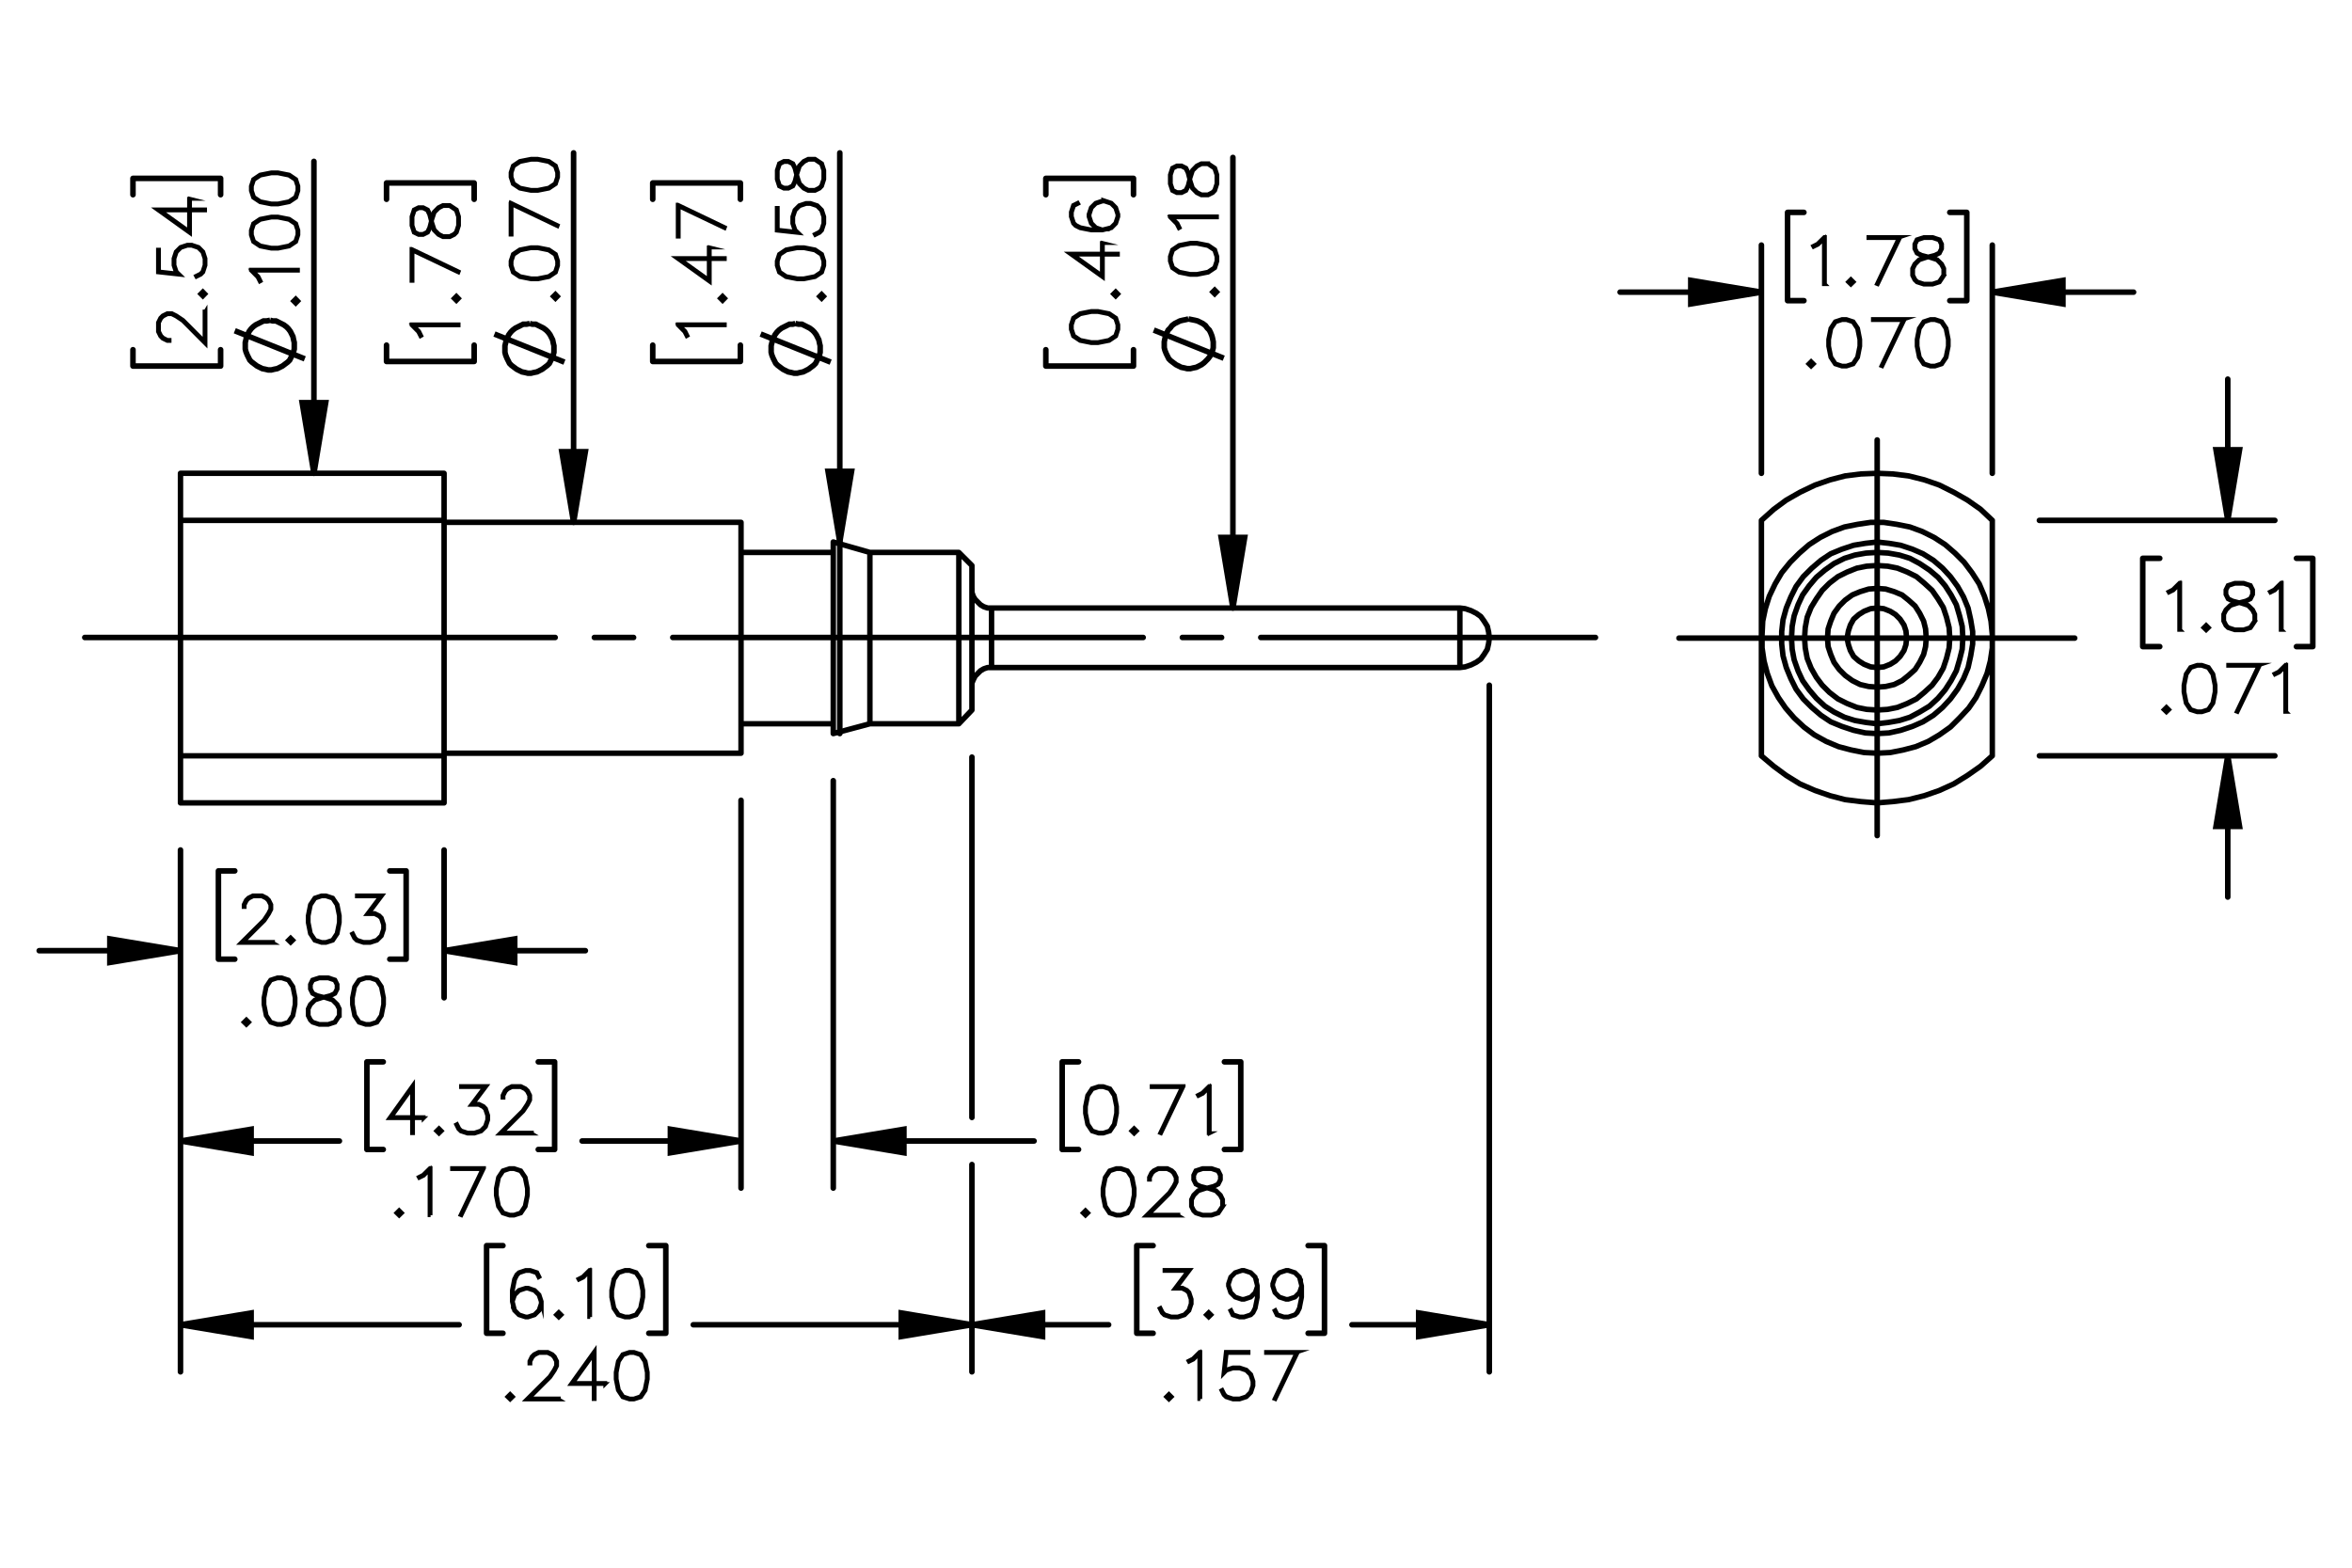 <?xml version="1.0" encoding="UTF-8"?><svg id="Layer_1" xmlns="http://www.w3.org/2000/svg" viewBox="0 0 216 144"><defs><style>.cls-1{stroke-dasharray:43.2 3.6 3.6 3.6;stroke-dashoffset:12.463px;}.cls-1,.cls-2,.cls-3{stroke-linecap:round;stroke-linejoin:round;}.cls-1,.cls-2,.cls-3,.cls-4{fill:none;}.cls-1,.cls-2,.cls-3,.cls-4,.cls-5{stroke:#000;}.cls-1,.cls-3,.cls-4{stroke-width:.51px;}.cls-2{stroke-width:.5px;}.cls-4,.cls-5{stroke-miterlimit:10;}.cls-5{stroke-width:.35px;}</style></defs><path class="cls-5" d="M49.751,119.761l-.208.628-.427.423-.629.205h-.216l-.629-.205-.427-.423-.208-.833v-1.031l.202-1.029.211-.42.222-.213.629-.211h.421l.641.211.211.423-.083.049-.199-.393-.584-.196h-.396l-.595.196-.185.193-.199.395-.205,1.009v.728l.117-.35.427-.426.629-.21h.216l.629.21.427.426.208.628v.217ZM49.659,119.746v-.19l-.199-.594-.39-.39-.595-.198h-.193l-.595.198-.39.39-.199.588.199.79.39.393.595.196h.193l.595-.196.39-.393.199-.594Z"/><path class="cls-5" d="M51.584,120.772l-.268.262-.268-.262.268-.267.268.267ZM51.456,120.772l-.14-.139-.14.139.14.14.14-.14Z"/><path class="cls-5" d="M54.201,120.977h-.094v-4.169l-.536.543-.415.202-.045-.08.401-.204.624-.617h.065v4.325Z"/><path class="cls-5" d="M59.079,119.149l-.202,1.028-.427.634-.635.205h-.421l-.635-.205-.424-.634-.205-1.028v-.625l.205-1.029.424-.633.635-.211h.421l.635.211.427.633.202,1.029v.625ZM58.987,119.135v-.597l-.205-1.009-.39-.588-.589-.196h-.396l-.59.196-.393.588-.202,1.009v.597l.202,1.009.393.589.59.196h.396l.589-.196.39-.589.205-1.009Z"/><path class="cls-5" d="M47.117,128.302l-.268.262-.268-.262.268-.267.268.267ZM46.988,128.302l-.14-.139-.14.139.14.14.14-.14Z"/><path class="cls-5" d="M51.321,128.547h-2.969l2.117-2.106.402-.606.199-.398v-.383l-.199-.39-.191-.193-.393-.196h-.792l-.39.196-.194.193-.2.39v.192h-.091v-.216l.208-.426.216-.213.427-.211h.84l.425.211.216.213.211.426v.433l-.211.417-.413.617-1.968,1.961h2.749v.088Z"/><path class="cls-5" d="M55.589,127.126h-.975v1.381h-.094v-1.381h-2.088l2.182-3.044v2.95h.975v.094ZM54.52,127.032v-2.657l-1.903,2.657h1.903Z"/><path class="cls-5" d="M59.491,126.68l-.202,1.028-.427.634-.635.205h-.422l-.635-.205-.424-.634-.205-1.028v-.625l.205-1.029.424-.633.635-.211h.422l.635.211.427.633.202,1.029v.625ZM59.4,126.665v-.597l-.205-1.009-.39-.588-.59-.196h-.396l-.589.196-.394.588-.202,1.009v.597l.202,1.009.394.589.589.196h.396l.59-.196.39-.589.205-1.009Z"/><path class="cls-5" d="M109.438,119.761l-.209.628-.427.423-.629.205h-.624l-.63-.205-.222-.216-.205-.412.083-.045.202.4.188.193.595.196h.601l.596-.196.39-.393.199-.594v-.395l-.199-.595-.194-.185-.39-.198h-.695l1.225-1.629h-2.15v-.094h2.339l-1.225,1.629h.53l.428.21.216.222.209.628v.421Z"/><path class="cls-5" d="M111.272,120.772l-.268.262-.269-.262.269-.267.268.267ZM111.144,120.772l-.14-.139-.14.139.14.14.14-.14Z"/><path class="cls-5" d="M115.522,119.149l-.202,1.028-.211.418-.223.216-.629.205h-.422l-.641-.205-.211-.423.082-.049.2.393.584.196h.396l.596-.196.185-.193.2-.396.205-1.009v-.727l-.117.349-.428.427-.629.21h-.217l-.63-.21-.427-.427-.208-.628v-.216l.208-.628.427-.423.63-.211h.217l.629.211.428.423.208.833v1.031ZM115.431,118.124l-.2-.79-.39-.393-.596-.196h-.193l-.596.196-.391.393-.199.591v.193l.199.594.391.39.596.198h.193l.596-.198.39-.39.2-.588Z"/><path class="cls-5" d="M119.584,119.149l-.202,1.028-.211.418-.223.216-.629.205h-.422l-.641-.205-.211-.423.082-.049.2.393.584.196h.396l.596-.196.185-.193.2-.396.205-1.009v-.727l-.117.349-.428.427-.629.21h-.217l-.63-.21-.427-.427-.208-.628v-.216l.208-.628.427-.423.63-.211h.217l.629.211.428.423.208.833v1.031ZM119.493,118.124l-.2-.79-.39-.393-.596-.196h-.193l-.596.196-.391.393-.199.591v.193l.199.594.391.39.596.198h.193l.596-.198.39-.39.2-.588Z"/><path class="cls-5" d="M107.618,128.302l-.268.262-.268-.262.268-.267.268.267ZM107.49,128.302l-.14-.139-.14.139.14.14.14-.14Z"/><path class="cls-5" d="M110.234,128.507h-.094v-4.169l-.535.543-.416.202-.045-.08.4-.204.625-.617h.065v4.325Z"/><path class="cls-5" d="M115.112,127.291l-.208.628-.427.423-.629.205h-.624l-.629-.205-.223-.216-.205-.412.083-.045.202.4.188.193.596.196h.601l.595-.196.391-.393.199-.594v-.395l-.199-.595-.391-.389-.595-.199h-.601l-.596.199-.284.292.219-2.009h2.085v.094h-2.002l-.185,1.657.123-.117.629-.207h.624l.629.207.427.427.208.628v.421Z"/><path class="cls-5" d="M119.204,124.182l-2.078,4.337-.08-.031,2.005-4.212h-2.782v-.094h2.936Z"/><path class="cls-5" d="M25.078,86.609h-2.969l2.117-2.106.402-.606.199-.398v-.383l-.199-.39-.191-.193-.393-.196h-.792l-.39.196-.194.193-.2.39v.192h-.091v-.216l.208-.426.216-.213.427-.211h.84l.425.211.216.213.211.426v.433l-.211.417-.413.617-1.968,1.961h2.749v.088Z"/><path class="cls-5" d="M26.958,86.364l-.268.262-.268-.262.268-.267.268.267ZM26.83,86.364l-.14-.139-.14.139.14.14.14-.14Z"/><path class="cls-5" d="M31.208,84.742l-.202,1.028-.427.634-.635.205h-.422l-.635-.205-.424-.634-.205-1.028v-.625l.205-1.029.424-.633.635-.211h.422l.635.211.427.633.202,1.029v.625ZM31.117,84.728v-.597l-.205-1.009-.39-.588-.59-.196h-.396l-.589.196-.394.588-.202,1.009v.597l.202,1.009.394.589.589.196h.396l.59-.196.39-.589.205-1.009Z"/><path class="cls-5" d="M35.27,85.353l-.208.628-.427.423-.629.205h-.624l-.63-.205-.222-.216-.205-.412.083-.045.202.4.188.193.595.196h.601l.596-.196.39-.393.199-.594v-.395l-.199-.595-.194-.185-.39-.198h-.695l1.225-1.629h-2.151v-.094h2.339l-1.225,1.629h.53l.428.21.216.222.208.628v.421Z"/><path class="cls-5" d="M22.895,93.895l-.268.262-.268-.262.268-.267.268.267ZM22.767,93.895l-.14-.139-.14.139.14.14.14-.14Z"/><path class="cls-5" d="M27.145,92.273l-.202,1.028-.427.634-.635.205h-.422l-.635-.205-.424-.634-.205-1.028v-.625l.205-1.029.424-.633.635-.211h.422l.635.211.427.633.202,1.029v.625ZM27.054,92.259v-.597l-.205-1.009-.39-.588-.59-.196h-.396l-.589.196-.394.588-.202,1.009v.597l.202,1.009.394.589.589.196h.396l.59-.196.39-.589.205-1.009Z"/><path class="cls-5" d="M31.208,93.297l-.424.639-.635.205h-.829l-.63-.205-.222-.216-.21-.423v-.634l.21-.427.425-.418.649-.216-.439-.104-.427-.217-.213-.429v-.432l.213-.435.644-.211h.829l.641.211.217.435v.432l-.217.429-.427.217-.435.104.022.006.624.21.427.418.208.427v.634ZM31.117,93.273v-.588l-.199-.39-.39-.398-.601-.196-.194-.054-.191.054-.601.196-.393.398-.197.39v.588l.197.39.188.193.595.196h.803l.59-.196.393-.583ZM30.912,90.83v-.387l-.194-.378-.584-.196h-.803l-.584.196-.194.378v.387l.194.384.39.19.596.153.595-.153.39-.19.194-.384Z"/><path class="cls-5" d="M35.27,92.273l-.202,1.028-.427.634-.635.205h-.422l-.635-.205-.424-.634-.205-1.028v-.625l.205-1.029.424-.633.635-.211h.422l.635.211.427.633.202,1.029v.625ZM35.179,92.259v-.597l-.205-1.009-.39-.588-.59-.196h-.396l-.589.196-.394.588-.202,1.009v.597l.202,1.009.394.589.589.196h.396l.59-.196.39-.589.205-1.009Z"/><path class="cls-5" d="M18.873,28.612v2.969l-2.106-2.117-.605-.402-.398-.199h-.384l-.389.199-.193.191-.196.393v.792l.196.39.193.194.389.2h.193v.091h-.216l-.426-.208-.213-.216-.21-.427v-.84l.21-.425.213-.216.426-.211h.432l.418.211.616.413,1.961,1.968v-2.749h.088Z"/><path class="cls-5" d="M18.629,26.731l.261.268-.261.268-.267-.268.267-.268ZM18.629,26.86l-.139.14.139.14.139-.14-.139-.14Z"/><path class="cls-5" d="M17.618,22.481l.628.208.423.427.205.629v.624l-.205.63-.216.222-.412.205-.045-.083.401-.202.193-.188.196-.595v-.601l-.196-.596-.393-.39-.594-.199h-.395l-.594.199-.389.39-.199.596v.601l.199.595.292.285-2.009-.22v-2.085h.094v2.002l1.656.185-.116-.122-.207-.63v-.624l.207-.629.426-.427.628-.208h.42Z"/><path class="cls-5" d="M17.453,18.26v.975h1.381v.094h-1.381v2.088l-3.043-2.182h2.95v-.975h.094ZM17.359,19.328h-2.657l2.657,1.903v-1.903Z"/><path class="cls-5" d="M27.159,27.388l.261.268-.261.268-.267-.268.267-.268ZM27.159,27.516l-.139.14.139.14.139-.14-.139-.14Z"/><path class="cls-5" d="M27.363,24.771v.094h-4.168l.542.536.202.415-.08.045-.205-.401-.617-.624v-.065h4.325Z"/><path class="cls-5" d="M25.536,19.894l1.029.202.633.427.205.635v.421l-.205.635-.633.424-1.029.205h-.625l-1.029-.205-.634-.424-.21-.635v-.421l.21-.635.634-.427,1.029-.202h.625ZM25.522,19.985h-.597l-1.009.205-.588.39-.196.589v.396l.196.59.588.393,1.009.202h.597l1.009-.202.588-.393.196-.59v-.396l-.196-.589-.588-.39-1.009-.205Z"/><path class="cls-5" d="M25.536,15.833l1.029.202.633.427.205.635v.421l-.205.635-.633.424-1.029.205h-.625l-1.029-.205-.634-.424-.21-.635v-.421l.21-.635.634-.427,1.029-.202h.625ZM25.522,15.924h-.597l-1.009.205-.588.39-.196.589v.396l.196.59.588.393,1.009.202h.597l1.009-.202.588-.393.196-.59v-.396l-.196-.589-.588-.39-1.009-.205Z"/><path class="cls-5" d="M42.116,29.793v.094h-4.168l.542.536.202.415-.08.045-.205-.401-.617-.624v-.065h4.325Z"/><path class="cls-5" d="M41.912,27.142l.261.268-.261.268-.267-.268.267-.268ZM41.912,27.27l-.139.14.139.14.139-.14-.139-.14Z"/><path class="cls-5" d="M37.791,22.862l4.336,2.079-.031.08-4.211-2.005v2.782h-.094v-2.936Z"/><path class="cls-5" d="M41.312,18.833l.639.424.205.635v.829l-.205.629-.216.222-.423.211h-.634l-.426-.211-.417-.424-.216-.649-.105.439-.216.427-.429.213h-.432l-.435-.213-.21-.644v-.829l.21-.641.435-.217h.432l.429.217.216.427.105.436.005-.023.21-.624.417-.427.426-.208h.634ZM38.846,19.129h-.387l-.378.193-.196.584v.803l.196.584.378.193h.387l.383-.193.19-.39.153-.595-.153-.595-.19-.39-.383-.193ZM41.289,18.924h-.588l-.389.199-.398.39-.196.601-.054.193.054.191.196.601.398.393.389.196h.588l.39-.196.193-.188.196-.595v-.803l-.196-.589-.583-.393Z"/><path class="cls-4" d="M51.835,33.264l-6.427-2.583M48.652,29.719l-.3.06h-.3l-.24.12-.24.12-.24.12-.24.18-.18.18-.18.24-.12.24-.12.24-.06.3-.06.24v.601l.06.24.12.3.12.24.12.24.18.18.24.18.24.18.24.12.24.12.3.06.24.06h.3l.24-.06.3-.06.24-.12.24-.12.24-.18.24-.18.18-.18.12-.24.12-.24.12-.3.06-.24v-.601l-.06-.24-.06-.3-.12-.24-.12-.24-.18-.24-.18-.18-.24-.18-.24-.12-.24-.12-.24-.12h-.3l-.24-.06"/><path class="cls-5" d="M51.01,26.957l.261.268-.261.268-.267-.268.267-.268ZM51.01,27.086l-.139.14.139.14.139-.14-.139-.14Z"/><path class="cls-5" d="M49.387,22.707l1.029.202.633.427.205.635v.422l-.205.635-.633.424-1.029.205h-.625l-1.029-.205-.634-.424-.21-.635v-.422l.21-.635.634-.427,1.029-.202h.625ZM49.373,22.799h-.597l-1.009.205-.588.39-.196.59v.396l.196.589.588.394,1.009.202h.597l1.009-.202.588-.394.196-.589v-.396l-.196-.59-.588-.39-1.009-.205Z"/><path class="cls-5" d="M46.889,18.614l4.336,2.08-.031.08-4.211-2.005v2.783h-.094v-2.937Z"/><path class="cls-5" d="M49.387,14.583l1.029.202.633.427.205.635v.422l-.205.635-.633.424-1.029.205h-.625l-1.029-.205-.634-.424-.21-.635v-.422l.21-.635.634-.427,1.029-.202h.625ZM49.373,14.674h-.597l-1.009.205-.588.39-.196.59v.396l.196.589.588.394,1.009.202h.597l1.009-.202.588-.394.196-.589v-.396l-.196-.59-.588-.39-1.009-.205Z"/><path class="cls-5" d="M38.908,102.708h-.975v1.381h-.094v-1.381h-2.088l2.182-3.044v2.95h.975v.094ZM37.839,102.614v-2.657l-1.903,2.657h1.903Z"/><path class="cls-5" d="M40.583,103.884l-.268.262-.268-.262.268-.267.268.267ZM40.455,103.884l-.14-.139-.14.139.14.14.14-.14Z"/><path class="cls-5" d="M44.833,102.873l-.208.628-.427.423-.629.205h-.624l-.63-.205-.222-.216-.205-.412.083-.045.202.4.188.193.595.196h.601l.596-.196.39-.393.199-.594v-.395l-.199-.595-.194-.185-.39-.198h-.695l1.225-1.629h-2.151v-.094h2.339l-1.225,1.629h.53l.428.21.216.222.208.628v.421Z"/><path class="cls-5" d="M48.85,104.129h-2.969l2.117-2.106.402-.606.199-.398v-.383l-.199-.39-.191-.193-.393-.196h-.792l-.39.196-.194.193-.2.39v.192h-.091v-.216l.208-.426.216-.213.427-.211h.84l.425.211.216.213.211.426v.433l-.211.417-.413.617-1.968,1.961h2.749v.088Z"/><path class="cls-5" d="M36.926,111.415l-.268.262-.268-.262.268-.267.268.267ZM36.798,111.415l-.14-.139-.14.139.14.14.14-.14Z"/><path class="cls-5" d="M39.543,111.62h-.094v-4.169l-.536.543-.415.202-.045-.08.401-.204.624-.617h.065v4.325Z"/><path class="cls-5" d="M44.452,107.295l-2.079,4.337-.08-.031,2.005-4.212h-2.782v-.094h2.936Z"/><path class="cls-5" d="M48.481,109.793l-.202,1.028-.427.634-.635.205h-.421l-.635-.205-.424-.634-.205-1.028v-.625l.205-1.029.424-.633.635-.211h.421l.635.211.427.633.202,1.029v.625ZM48.39,109.778v-.597l-.205-1.009-.39-.588-.589-.196h-.396l-.59.196-.393.588-.202,1.009v.597l.202,1.009.393.589.59.196h.396l.589-.196.39-.589.205-1.009Z"/><path class="cls-5" d="M102.588,102.262l-.202,1.028-.427.634-.635.205h-.421l-.635-.205-.424-.634-.205-1.028v-.625l.205-1.029.424-.633.635-.211h.421l.635.211.427.633.202,1.029v.625ZM102.497,102.247v-.597l-.205-1.009-.39-.588-.589-.196h-.396l-.59.196-.393.588-.202,1.009v.597l.202,1.009.393.589.59.196h.396l.589-.196.39-.589.205-1.009Z"/><path class="cls-5" d="M104.421,103.884l-.268.262-.268-.262.268-.267.268.267ZM104.293,103.884l-.14-.139-.14.139.14.14.14-.14Z"/><path class="cls-5" d="M108.701,99.764l-2.079,4.337-.08-.031,2.005-4.212h-2.782v-.094h2.936Z"/><path class="cls-5" d="M111.1,104.089h-.095v-4.169l-.535.543-.416.202-.045-.08.401-.204.624-.617h.065v4.325Z"/><path class="cls-5" d="M99.953,111.415l-.268.262-.268-.262.268-.267.268.267ZM99.825,111.415l-.14-.139-.14.139.14.14.14-.14Z"/><path class="cls-5" d="M104.203,109.793l-.202,1.028-.427.634-.635.205h-.422l-.635-.205-.424-.634-.205-1.028v-.625l.205-1.029.424-.633.635-.211h.422l.635.211.427.633.202,1.029v.625ZM104.112,109.778v-.597l-.205-1.009-.39-.588-.59-.196h-.396l-.589.196-.394.588-.202,1.009v.597l.202,1.009.394.589.589.196h.396l.59-.196.39-.589.205-1.009Z"/><path class="cls-5" d="M108.22,111.66h-2.969l2.117-2.106.402-.606.199-.398v-.383l-.199-.39-.191-.193-.393-.196h-.792l-.39.196-.194.193-.2.39v.192h-.091v-.216l.208-.426.216-.213.427-.211h.84l.425.211.216.213.211.426v.433l-.211.417-.413.617-1.968,1.961h2.749v.088Z"/><path class="cls-5" d="M112.328,110.816l-.426.639-.635.205h-.828l-.631-.205-.222-.216-.21-.423v-.634l.21-.427.425-.418.648-.216-.438-.104-.428-.217-.213-.429v-.432l.213-.435.644-.211h.828l.641.211.217.435v.432l-.217.429-.426.217-.438.104.023.006.623.21.428.418.209.427v.634ZM112.236,110.793v-.588l-.199-.39-.391-.398-.602-.196-.193-.054-.191.054-.6.196-.394.398-.196.39v.588l.196.39.189.193.596.196h.803l.59-.196.393-.583ZM112.031,108.35v-.387l-.193-.378-.584-.196h-.803l-.584.196-.195.378v.387l.195.384.389.19.596.153.596-.153.391-.19.193-.384Z"/><path class="cls-5" d="M100.839,28.567l1.029.202.633.427.205.635v.422l-.205.635-.633.424-1.029.205h-.625l-1.029-.205-.634-.424-.21-.635v-.422l.21-.635.634-.427,1.029-.202h.625ZM100.825,28.659h-.597l-1.009.205-.588.39-.196.59v.396l.196.589.588.394,1.009.202h.597l1.009-.202.588-.394.196-.589v-.396l-.196-.59-.588-.39-1.009-.205Z"/><path class="cls-5" d="M102.461,26.732l.261.268-.261.268-.267-.268.267-.268ZM102.461,26.861l-.139.14.139.14.139-.14-.139-.14Z"/><path class="cls-5" d="M101.285,22.323v.975h1.381v.094h-1.381v2.088l-3.043-2.182h2.95v-.975h.094ZM101.191,23.391h-2.657l2.657,1.903v-1.903Z"/><path class="cls-5" d="M101.45,18.42l.628.208.423.427.205.629v.217l-.205.629-.423.427-.833.208h-1.031l-1.029-.202-.42-.211-.213-.222-.21-.629v-.422l.21-.641.423-.211.048.083-.392.2-.196.584v.396l.196.595.193.185.395.2,1.009.205h.728l-.35-.117-.426-.427-.21-.629v-.217l.21-.629.426-.427.628-.208h.216ZM101.436,18.512h-.19l-.594.199-.389.39-.199.596v.194l.199.595.389.39.588.2.79-.2.393-.39.196-.595v-.194l-.196-.596-.393-.39-.594-.199Z"/><path class="cls-4" d="M112.385,32.903l-6.427-2.583M109.141,29.299l-.24.06-.3.06-.24.06-.24.12-.24.12-.24.18-.18.24-.18.18-.12.24-.12.3-.06.24-.06.3v.541l.06.24.12.3.12.24.12.24.18.18.24.18.24.18.24.12.24.12.3.06.24.06h.3l.24-.06.3-.06.24-.12.24-.12.24-.18.18-.18.18-.18.18-.24.12-.24.12-.3.06-.24v-.541l-.06-.3-.06-.24-.12-.3-.12-.24-.18-.18-.18-.24-.24-.18-.24-.12-.24-.12-.24-.06-.3-.06-.3-.06"/><path class="cls-5" d="M111.556,26.55l.262.268-.262.268-.267-.268.267-.268ZM111.556,26.678l-.139.14.139.14.14-.14-.14-.14Z"/><path class="cls-5" d="M109.934,22.301l1.028.202.634.427.205.635v.421l-.205.635-.634.424-1.028.205h-.625l-1.029-.205-.634-.424-.21-.635v-.421l.21-.635.634-.427,1.029-.202h.625ZM109.919,22.393h-.597l-1.008.205-.588.39-.196.589v.396l.196.59.588.393,1.008.202h.597l1.009-.202.589-.393.196-.59v-.396l-.196-.589-.589-.39-1.009-.205Z"/><path class="cls-5" d="M111.761,19.873v.094h-4.168l.542.536.202.415-.08.045-.205-.401-.617-.624v-.065h4.325Z"/><path class="cls-5" d="M110.957,14.995l.639.424.205.635v.829l-.205.629-.216.222-.423.211h-.634l-.427-.211-.418-.424-.215-.649-.105.439-.216.427-.429.213h-.432l-.435-.213-.21-.644v-.829l.21-.641.435-.217h.432l.429.217.216.427.105.436.005-.023.21-.624.418-.427.427-.208h.634ZM108.49,15.291h-.387l-.378.193-.196.584v.803l.196.584.378.193h.387l.383-.193.191-.39.152-.595-.152-.595-.191-.39-.383-.193ZM110.934,15.086h-.588l-.39.199-.398.39-.196.601-.054.193.054.191.196.601.398.393.39.196h.588l.39-.196.193-.188.196-.595v-.803l-.196-.589-.583-.393Z"/><path class="cls-5" d="M66.564,29.789v.094h-4.168l.542.536.202.415-.08.045-.205-.401-.617-.624v-.065h4.325Z"/><path class="cls-5" d="M66.359,27.138l.261.268-.261.268-.267-.268.267-.268ZM66.359,27.266l-.139.14.139.14.139-.14-.139-.14Z"/><path class="cls-5" d="M65.183,22.73v.974h1.381v.094h-1.381v2.087l-3.043-2.181h2.95v-.974h.094ZM65.089,23.798h-2.657l2.657,1.902v-1.902Z"/><path class="cls-5" d="M62.239,18.798l4.336,2.079-.031.08-4.211-2.005v2.782h-.094v-2.936Z"/><path class="cls-4" d="M76.284,33.264l-6.427-2.583M73.04,29.719l-.24.06h-.3l-.24.12-.24.12-.24.12-.24.18-.18.18-.18.24-.12.24-.12.24-.06.3-.06.24v.601l.06.24.12.3.12.24.12.24.18.18.24.18.24.18.24.12.24.12.3.06.24.06h.3l.24-.06.3-.06.24-.12.24-.12.24-.18.24-.18.18-.18.12-.24.12-.24.12-.3.06-.24v-.601l-.06-.24-.06-.3-.12-.24-.12-.24-.18-.24-.18-.18-.24-.18-.24-.12-.24-.12-.24-.12h-.3l-.3-.06"/><path class="cls-5" d="M75.455,26.957l.261.268-.261.268-.267-.268.267-.268ZM75.455,27.086l-.139.14.139.14.139-.14-.139-.14Z"/><path class="cls-5" d="M73.832,22.707l1.029.202.633.427.205.635v.422l-.205.635-.633.424-1.029.205h-.625l-1.029-.205-.634-.424-.21-.635v-.422l.21-.635.634-.427,1.029-.202h.625ZM73.818,22.799h-.597l-1.009.205-.588.39-.196.59v.396l.196.589.588.394,1.009.202h.597l1.009-.202.588-.394.196-.589v-.396l-.196-.59-.588-.39-1.009-.205Z"/><path class="cls-5" d="M74.443,18.645l.628.208.423.427.205.629v.624l-.205.63-.216.222-.412.205-.045-.083.401-.202.193-.188.196-.595v-.601l-.196-.596-.393-.39-.594-.199h-.395l-.594.199-.389.39-.199.596v.601l.199.595.292.285-2.009-.22v-2.085h.094v2.002l1.656.185-.116-.122-.207-.63v-.624l.207-.629.426-.427.628-.208h.42Z"/><path class="cls-5" d="M74.856,14.583l.639.424.205.635v.829l-.205.63-.216.222-.423.21h-.634l-.426-.21-.417-.425-.216-.649-.105.439-.216.427-.429.213h-.432l-.435-.213-.21-.644v-.829l.21-.641.435-.217h.432l.429.217.216.427.105.435.005-.022.21-.624.417-.427.426-.208h.634ZM72.389,14.879h-.387l-.378.194-.196.584v.803l.196.584.378.194h.387l.383-.194.19-.39.153-.596-.153-.595-.19-.39-.383-.194ZM74.832,14.674h-.588l-.389.199-.398.39-.196.601-.054.194.054.191.196.601.398.393.389.197h.588l.39-.197.193-.188.196-.595v-.803l-.196-.59-.583-.393Z"/><path class="cls-5" d="M167.596,26.101h-.095v-4.168l-.535.542-.416.202-.045-.08.401-.205.624-.617h.065v4.325Z"/><path class="cls-5" d="M170.246,25.896l-.268.261-.268-.261.268-.267.268.267ZM170.118,25.896l-.14-.139-.14.139.14.139.14-.139Z"/><path class="cls-5" d="M174.525,21.775l-2.078,4.336-.08-.031,2.005-4.211h-2.782v-.094h2.936Z"/><path class="cls-5" d="M178.555,25.296l-.424.639-.635.205h-.829l-.629-.205-.223-.216-.21-.423v-.634l.21-.426.425-.417.649-.216-.439-.105-.428-.216-.213-.429v-.432l.213-.435.644-.21h.829l.641.21.216.435v.432l-.216.429-.428.216-.435.105.023.005.623.21.427.417.208.426v.634ZM178.464,25.273v-.588l-.199-.389-.391-.398-.601-.196-.193-.054-.19.054-.602.196-.393.398-.196.389v.588l.196.39.188.193.596.196h.803l.59-.196.393-.583ZM178.259,22.83v-.387l-.193-.378-.584-.196h-.803l-.584.196-.193.378v.387l.193.383.391.19.595.153.595-.153.391-.19.193-.383Z"/><path class="cls-5" d="M166.593,33.426l-.268.261-.269-.261.269-.267.268.267ZM166.465,33.426l-.14-.139-.14.139.14.139.14-.139Z"/><path class="cls-5" d="M170.843,31.804l-.202,1.029-.428.633-.635.205h-.422l-.635-.205-.425-.633-.205-1.029v-.625l.205-1.029.425-.634.635-.21h.422l.635.21.428.634.202,1.029v.625ZM170.752,31.79v-.597l-.205-1.009-.391-.588-.59-.196h-.396l-.59.196-.394.588-.202,1.009v.597l.202,1.009.394.588.59.196h.396l.59-.196.391-.588.205-1.009Z"/><path class="cls-5" d="M174.936,29.306l-2.079,4.336-.08-.031,2.006-4.211h-2.783v-.094h2.937Z"/><path class="cls-5" d="M178.968,31.804l-.202,1.029-.428.633-.635.205h-.422l-.635-.205-.425-.633-.205-1.029v-.625l.205-1.029.425-.634.635-.21h.422l.635.21.428.634.202,1.029v.625ZM178.877,31.79v-.597l-.205-1.009-.391-.588-.59-.196h-.396l-.59.196-.394.588-.202,1.009v.597l.202,1.009.394.588.59.196h.396l.59-.196.391-.588.205-1.009Z"/><path class="cls-5" d="M200.225,57.857h-.095v-4.168l-.534.542-.416.202-.046-.08.401-.205.624-.617h.065v4.325Z"/><path class="cls-5" d="M202.874,57.652l-.268.261-.268-.261.268-.267.268.267ZM202.745,57.652l-.139-.139-.14.139.14.139.139-.139Z"/><path class="cls-5" d="M207.121,57.053l-.425.639-.635.205h-.828l-.629-.205-.222-.216-.211-.423v-.634l.211-.426.424-.417.649-.216-.439-.105-.427-.216-.214-.429v-.432l.214-.435.643-.21h.828l.641.21.217.435v.432l-.217.429-.427.216-.435.105.022.005.624.21.427.417.208.426v.634ZM207.029,57.03v-.588l-.199-.389-.39-.398-.601-.196-.193-.054-.19.054-.601.196-.393.398-.197.389v.588l.197.39.188.193.595.196h.803l.589-.196.393-.583ZM206.824,54.586v-.387l-.193-.378-.583-.196h-.803l-.583.196-.194.378v.387l.194.383.39.19.595.153.595-.153.39-.19.193-.383Z"/><path class="cls-5" d="M209.548,57.857h-.095v-4.168l-.534.542-.416.202-.046-.08.401-.205.624-.617h.065v4.325Z"/><path class="cls-5" d="M199.224,65.184l-.268.261-.268-.261.268-.267.268.267ZM199.096,65.184l-.14-.139-.14.139.14.139.14-.139Z"/><path class="cls-5" d="M203.472,63.561l-.202,1.029-.427.633-.635.205h-.422l-.635-.205-.424-.633-.205-1.029v-.625l.205-1.029.424-.634.635-.21h.422l.635.21.427.634.202,1.029v.625ZM203.381,63.547v-.597l-.205-1.009-.39-.588-.59-.196h-.396l-.59.196-.393.588-.202,1.009v.597l.202,1.009.393.588.59.196h.396l.59-.196.39-.588.205-1.009Z"/><path class="cls-5" d="M207.564,61.063l-2.078,4.336-.08-.031,2.005-4.211h-2.782v-.094h2.936Z"/><path class="cls-5" d="M209.962,65.388h-.095v-4.168l-.535.542-.416.202-.045-.08.401-.205.624-.617h.065v4.325Z"/><path class="cls-4" d="M204.591,69.425l1.081,6.487h-2.163l1.081-6.487M204.591,47.8l-1.081-6.487h2.163l-1.081,6.487M182.966,26.836l6.487-1.081v2.163l-6.487-1.081M161.762,26.836l-6.487,1.081v-2.163l6.487,1.081M76.524,104.806l6.487-1.081v2.163l-6.487-1.081M68.054,104.806l-6.487,1.081v-2.163l6.487,1.081M68.054,104.806l-6.487,1.081v-2.163l6.487,1.081M16.575,104.806l6.487-1.081v2.163l-6.487-1.081M40.783,87.326l6.487-1.081v2.163l-6.487-1.081M16.575,87.326l-6.487,1.081v-2.163l6.487,1.081M136.773,121.685l-6.487,1.081v-2.163l6.487,1.081M89.258,121.685l6.487-1.081v2.163l-6.487-1.081M89.258,121.685l-6.487,1.081v-2.163l6.487,1.081M16.575,121.685l6.487-1.081v2.163l-6.487-1.081"/><polyline class="cls-4" points="77.124 49.782 76.043 43.295 78.206 43.295 77.124 49.782"/><path class="cls-4" d="M113.226,55.849l-1.081-6.487h2.163l-1.081,6.487M52.676,47.98l-1.081-6.487h2.163l-1.081,6.487M28.829,43.475l-1.081-6.487h2.163l-1.081,6.487"/><line class="cls-1" x1="146.523" y1="58.556" x2="5.797" y2="58.556"/><path class="cls-3" d="M172.394,58.613h18.141M172.394,58.613v18.141M172.394,58.613h-18.201M172.394,58.613v-18.201"/><path class="cls-3" d="M204.591,69.425v12.975M204.591,47.8v-12.975M187.291,69.425h21.625M187.291,47.8h21.625M212.4,59.394h-1.502M212.4,51.284v8.109M210.898,51.284h1.502M196.782,59.394h1.562M196.782,51.284v8.109M198.344,51.284h-1.562M182.966,26.836h12.975M161.762,26.836h-12.975M182.966,43.475v-20.964M161.762,43.475v-20.964M180.624,27.617h-1.562M180.624,19.508v8.109M179.062,19.508h1.562M164.165,27.617h1.502M164.165,19.508v8.109M165.666,19.508h-1.502M76.524,104.806h18.441M68.054,104.806h-12.975M76.524,71.708v37.423M68.054,73.51v35.621M113.947,105.587h-1.502M113.947,97.537v8.049M112.445,97.537h1.502M97.548,105.587h1.502M97.548,97.537v8.049M99.05,97.537h-1.502M68.054,104.806h-14.597M16.575,104.806h14.597M68.054,73.51v35.621M16.575,78.075v31.056M50.934,105.587h-1.502M50.934,97.537v8.049M49.433,97.537h1.502M33.695,105.587h1.502M33.695,97.537v8.049M35.196,97.537h-1.502M40.783,87.326h12.975M16.575,87.326H3.6M40.783,78.075v13.576M16.575,78.075v13.576M37.299,88.106h-1.502M37.299,79.997v8.109M35.797,79.997h1.502M20.059,88.106h1.502M20.059,79.997v8.109M21.561,79.997h-1.502M136.773,121.685h-12.614M89.258,121.685h12.554M136.773,62.938v63.072M89.258,106.968v19.042M89.258,69.545v33.098M121.636,122.466h-1.502M121.636,114.417v8.049M120.134,114.417h1.502M104.396,122.466h1.502M104.396,114.417v8.049M105.898,114.417h-1.502M89.258,121.685h-25.589M16.575,121.685h25.589M89.258,106.968v19.042M89.258,69.545v33.098M16.575,78.075v47.935M61.146,122.466h-1.562M61.146,114.417v8.049M59.584,114.417h1.562M44.687,122.466h1.502M44.687,114.417v8.049M46.189,114.417h-1.502"/><path class="cls-3" d="M77.124,49.782V14.041M77.124,67.383v-17.6M67.994,16.805v1.502M59.945,16.805h8.049M59.945,18.306v-1.502M67.994,33.203v-1.502M59.945,33.203h8.049M59.945,31.702v1.502"/><path class="cls-3" d="M113.226,55.849V14.462M104.096,16.384v1.502M96.046,16.384h8.049M96.046,17.886v-1.502M104.096,33.624v-1.502M96.046,33.624h8.049M96.046,32.122v1.502M52.676,47.98V14.041M43.546,16.805v1.502M35.497,16.805h8.049M35.497,18.306v-1.502M43.546,33.203v-1.502M35.497,33.203h8.049M35.497,31.702v1.502M28.829,43.475V14.822M20.26,16.384v1.502M12.211,16.384h8.049M12.211,17.886v-1.502M20.26,33.624v-1.502M12.211,33.624h8.049M12.211,32.122v1.502"/><path d="M204.591,69.425l1.081,6.487h-2.163M204.591,47.8l-1.081-6.487h2.163M182.966,26.836l6.487-1.081v2.163M161.762,26.836l-6.487,1.081v-2.163M76.524,104.806l6.487-1.081v2.163M68.054,104.806l-6.487,1.081v-2.163M68.054,104.806l-6.487,1.081v-2.163M16.575,104.806l6.487-1.081v2.163M40.783,87.326l6.487-1.081v2.163M16.575,87.326l-6.487,1.081v-2.163M136.773,121.685l-6.487,1.081v-2.163M89.258,121.685l6.487-1.081v2.163M89.258,121.685l-6.487,1.081v-2.163M16.575,121.685l6.487-1.081v2.163"/><polyline points="77.124 49.782 76.043 43.295 78.206 43.295"/><path d="M113.226,55.849l-1.081-6.487h2.163M52.676,47.98l-1.081-6.487h2.163M28.829,43.475l-1.081-6.487h2.163"/><path class="cls-2" d="M134.07,61.316v-5.466M91.061,61.316v-5.466M89.258,65.22v-13.275M88.057,66.482v-15.738M76.524,67.383v-17.6M79.888,66.482v-15.738M40.783,73.75v-4.325M16.575,73.75v-4.325M40.783,69.425v-10.812M40.783,58.613v-10.812M16.575,69.425v-21.625M16.575,69.425h24.208M40.783,47.8v-4.325M40.783,47.8h-24.208M16.575,47.8v-4.325M68.054,69.185v-21.204M136.773,58.613l-.06-.541-.12-.541-.3-.481-.3-.42-.42-.3-.481-.24-.541-.18-.48-.06M134.07,61.316l.48-.06.541-.18.481-.24.42-.3.3-.42.3-.48.12-.541.06-.481M134.07,55.849h-43.009M91.061,61.316h43.009M91.061,55.849h-.36l-.36-.12-.3-.18-.24-.24-.24-.24-.18-.3-.12-.36v-.36M89.258,63.118v-.36l.12-.3.18-.36.24-.24.24-.24.3-.18.36-.12h.36M76.524,50.744h-8.47M68.054,66.482h8.47M89.258,51.945l-1.201-1.201M88.057,66.482l1.201-1.261M88.057,50.744h-8.169M79.888,66.482h8.169M79.888,50.744l-3.364-.961M76.524,67.383l3.364-.901M16.575,73.75h24.208M40.783,43.475h-24.208M68.054,47.98h-27.271M40.783,69.185h27.271"/><path class="cls-2" d="M182.966,58.613v10.812M161.762,69.425v-10.812M182.966,69.425l-1.081.961-1.201.841-1.262.781-1.321.601-1.382.481-1.442.36-1.442.18-1.442.12-1.502-.12-1.442-.18-1.382-.36-1.382-.481-1.382-.601-1.262-.781-1.141-.841-1.141-.961M161.762,47.8l1.141-1.021,1.141-.841,1.262-.721,1.382-.661,1.382-.481,1.382-.36,1.442-.18,1.502-.06,1.442.06,1.442.18,1.442.36,1.382.481,1.321.661,1.262.721,1.201.841,1.081,1.021M182.966,47.8v10.812M161.762,58.613v-10.812M172.394,69.185l-1.201-.06-1.201-.24-1.141-.3-1.141-.481-1.081-.601-.961-.721-.901-.841-.781-.901-.661-.961-.601-1.081-.42-1.141-.3-1.141-.18-1.201v-1.201l.06-1.261.24-1.141.36-1.141.541-1.141.601-1.021.781-.961.841-.841.901-.781,1.021-.661,1.081-.541,1.141-.42,1.201-.24,1.201-.18h1.201l1.201.18,1.201.24,1.141.42,1.081.541,1.021.661.901.781.841.841.721.961.661,1.021.481,1.141.36,1.141.24,1.141.12,1.261v1.201l-.18,1.201-.3,1.141-.48,1.141-.541,1.081-.661.961-.841.901-.841.841-1.021.721-1.021.601-1.141.481-1.141.3-1.201.24-1.201.06M172.394,67.383l-1.081-.06-1.081-.24-1.081-.36-1.021-.42-.901-.601-.841-.721-.781-.781-.661-.901-.48-.961-.42-1.021-.3-1.081-.12-1.081v-1.141l.12-1.081.3-1.081.42-1.021.48-.961.661-.901.781-.781.841-.721.901-.601,1.021-.42,1.081-.36,1.081-.18,1.081-.12,1.081.12,1.081.18,1.081.36.961.42.961.601.841.721.721.781.661.901.541.961.42,1.021.24,1.081.18,1.081v1.141l-.18,1.081-.24,1.081-.42,1.021-.541.961-.661.901-.721.781-.841.721-.961.601-.961.42-1.081.36-1.081.24-1.081.06M172.394,66.482l-1.021-.12-1.021-.18-.961-.3-.961-.481-.841-.541-.781-.721-.661-.781-.601-.841-.42-.901-.36-1.021-.18-.961-.06-1.021.06-1.081.18-.961.36-1.021.42-.901.601-.841.661-.781.781-.661.841-.601.961-.481.961-.3,1.021-.18,1.021-.06,1.021.06,1.021.18.961.3.901.481.901.601.781.661.661.781.541.841.48.901.3,1.021.24.961.06,1.081-.06,1.021-.24.961-.3,1.021-.48.901-.541.841-.661.781-.781.721-.901.541-.901.481-.961.3-1.021.18-1.021.12M172.394,65.22l-.961-.06-.901-.18-.901-.36-.841-.42-.781-.601-.661-.661-.541-.721-.48-.841-.36-.901-.18-.961-.06-.901.06-.961.18-.961.36-.901.48-.781.541-.781.661-.661.781-.601.841-.42.901-.36.901-.18.961-.06.961.06.901.18.901.36.841.42.721.601.721.661.541.781.48.781.3.901.24.961.06.961-.06.901-.24.961-.3.901-.48.841-.541.721-.721.661-.721.601-.841.42-.901.36-.901.18-.961.06M172.394,63.118l-.781-.06-.781-.18-.721-.36-.661-.48-.541-.541-.48-.661-.3-.721-.24-.721-.06-.781.06-.841.24-.721.3-.721.48-.661.541-.541.661-.481.721-.3.781-.24.781-.06.781.06.781.24.721.3.601.481.601.541.42.661.36.721.18.721.06.841-.06.781-.18.721-.36.721-.42.661-.601.541-.601.48-.721.36-.781.18-.781.06M172.394,61.316l-.601-.06-.601-.24-.481-.3-.48-.42-.3-.541-.18-.541-.12-.601.12-.661.18-.541.3-.541.48-.42.481-.3.601-.24.601-.06.601.06.601.24.48.3.42.42.36.541.18.541.06.661-.06.601-.18.541-.36.541-.42.42-.48.3-.601.24-.601.06"/><path class="cls-4" d="M27.988,32.963l-6.427-2.583M24.804,29.419l-.3.06h-.3l-.24.12-.24.12-.24.12-.24.18-.18.18-.18.24-.12.24-.12.24-.06.3-.06.24v.601l.06.24.12.3.12.24.12.24.18.18.24.18.24.18.24.12.24.12.3.06.24.06h.3l.24-.06.3-.06.24-.12.24-.12.24-.18.24-.18.18-.18.12-.24.12-.24.12-.3.06-.24v-.601l-.06-.24-.06-.3-.12-.24-.12-.24-.18-.24-.18-.18-.24-.18-.24-.12-.24-.12-.24-.12h-.3l-.24-.06"/></svg>